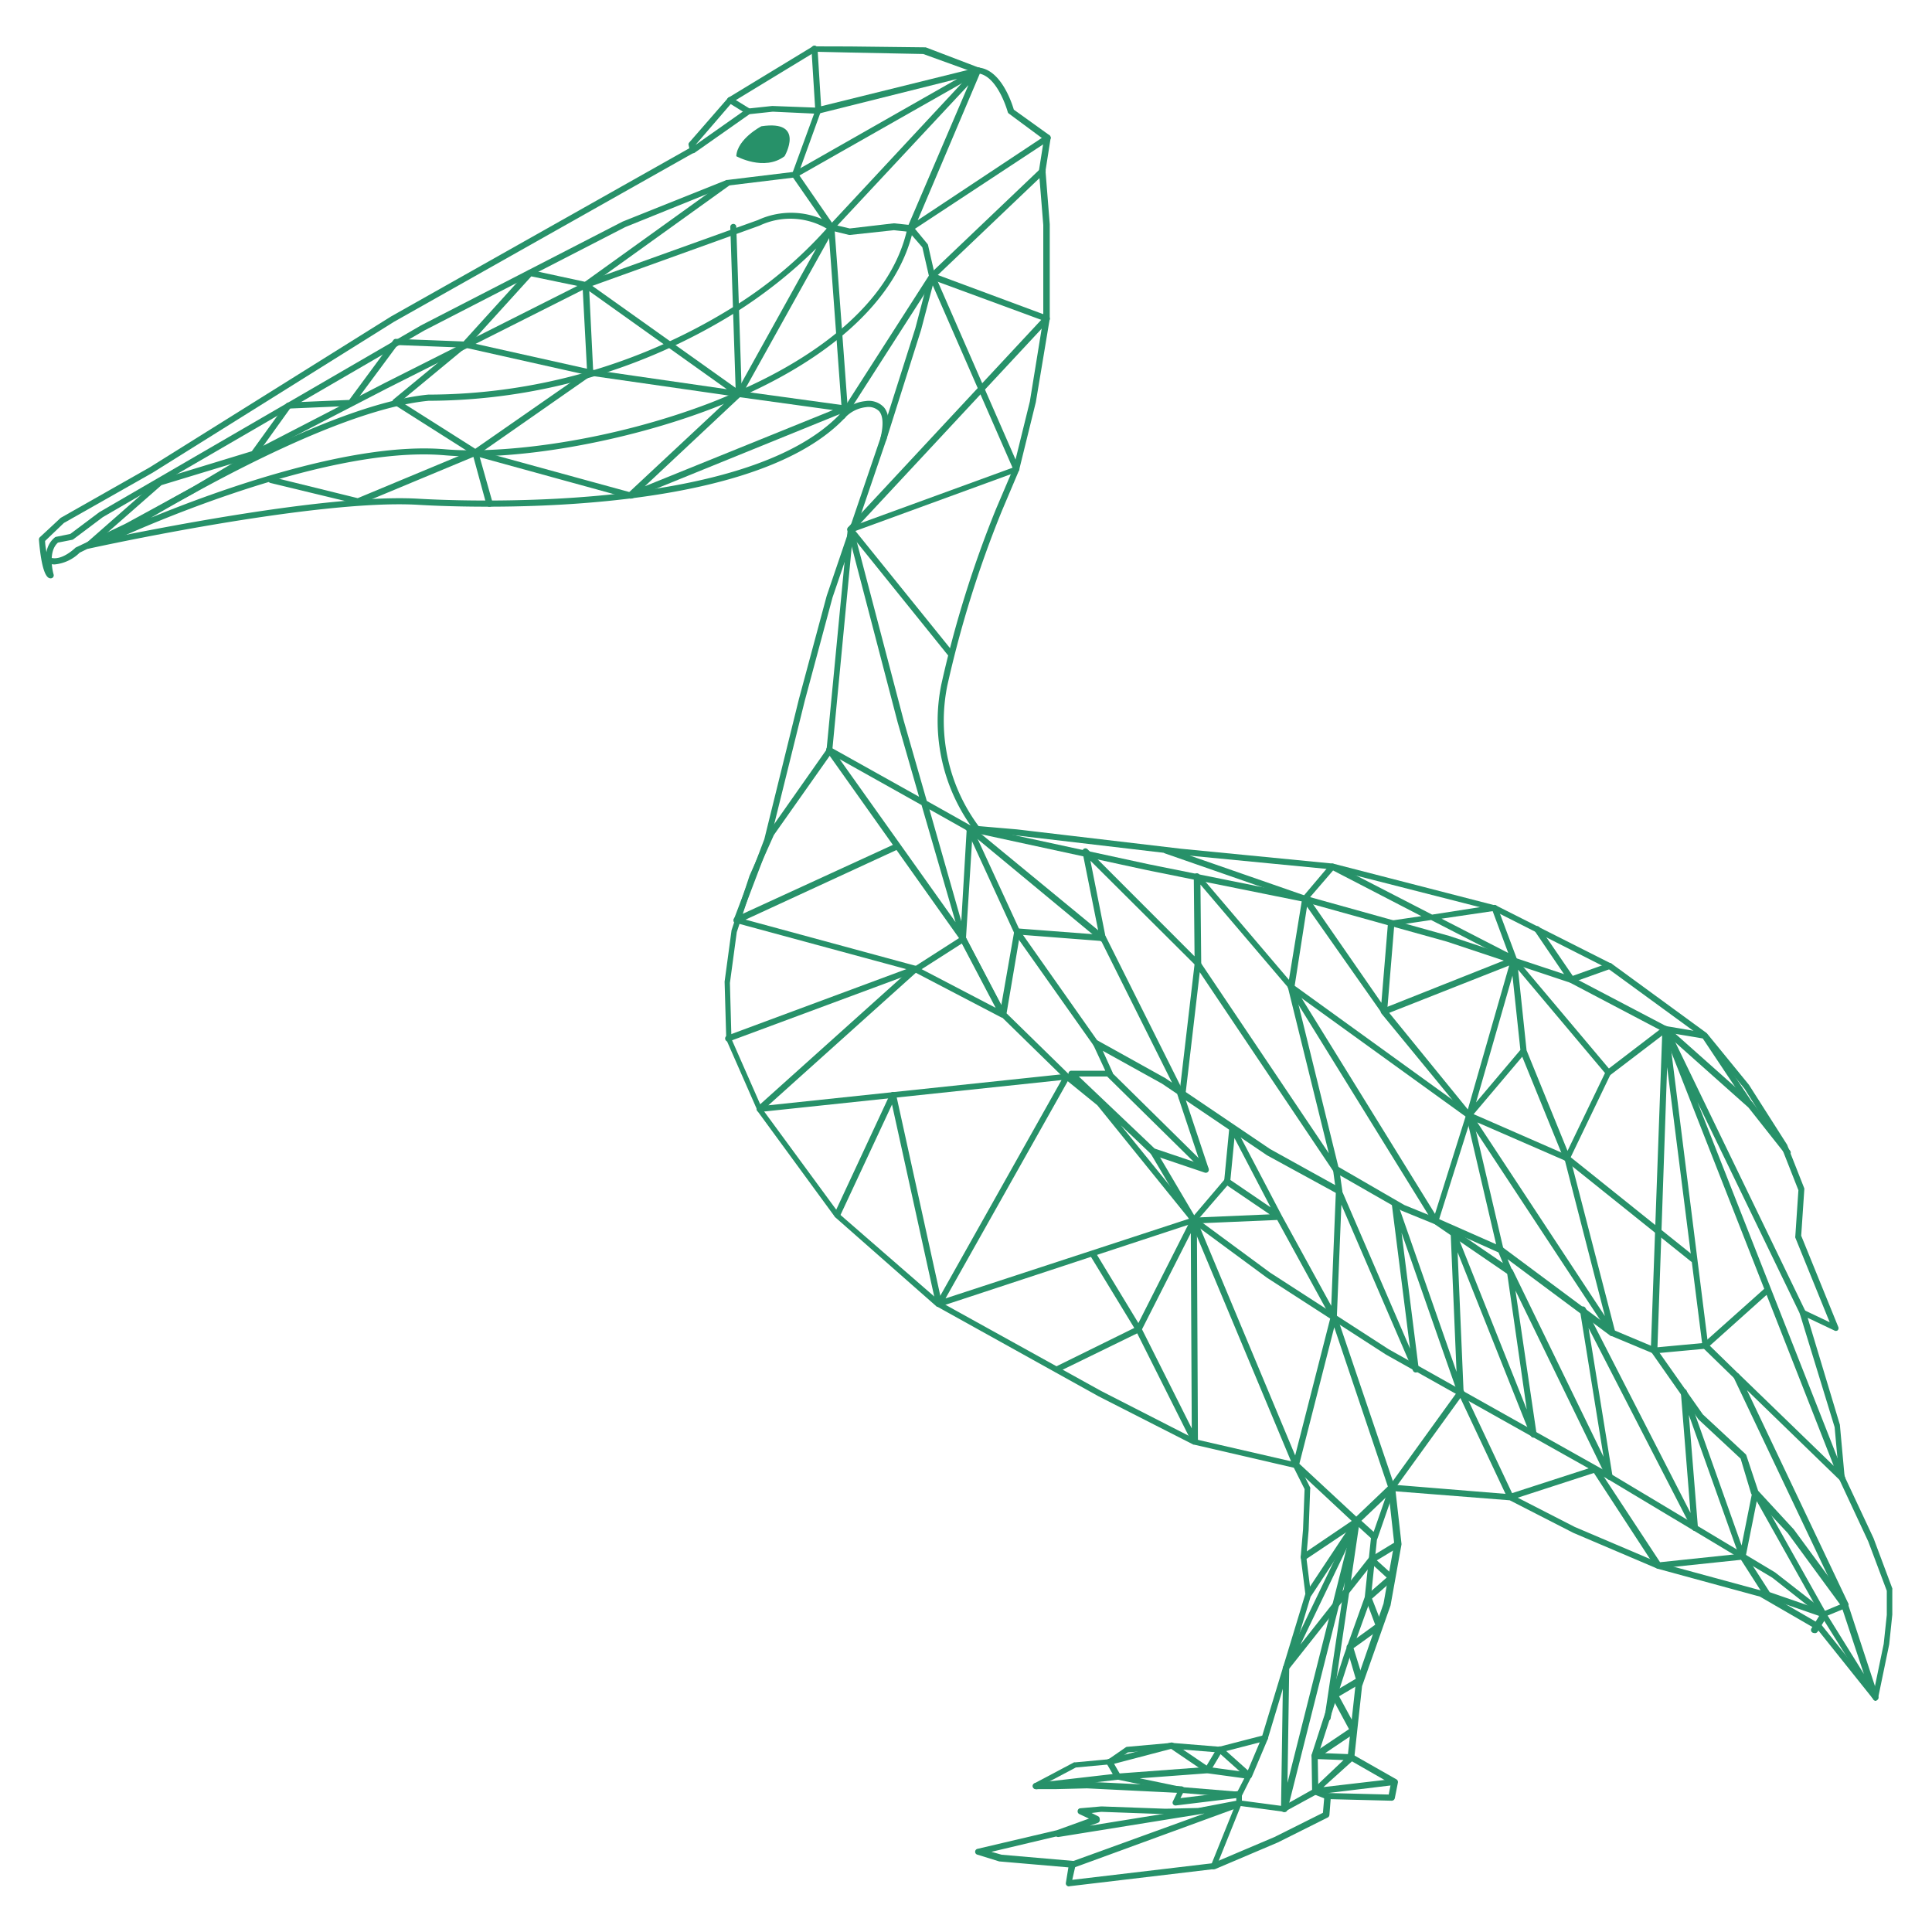 <?xml version="1.0" encoding="UTF-8"?> <svg xmlns="http://www.w3.org/2000/svg" id="Layer_1" data-name="Layer 1" viewBox="0 0 200 200"><defs><style> .cls-1 { fill: #279169; } </style></defs><g><path class="cls-1" d="M110.65,195.28a.33.33,0,0,1-.23-.1.3.3,0,0,1-.08-.27l.26-1.6-7.08-.61h-.06L101.2,192a.31.31,0,0,1,0-.61l8.21-1.93,3.32-1.2-1-.47a.31.31,0,0,1-.17-.34.3.3,0,0,1,.27-.26L114,187s0,0,.05,0l6.6.24,3.42-.08,3.91-.75v-.27l-6.25.76a.32.32,0,0,1-.3-.13.31.31,0,0,1,0-.32l.42-.86-9.33-.46-3.2.08h-2.1a.31.31,0,0,1-.31-.24.3.3,0,0,1,.16-.35l4.11-2.18a.2.2,0,0,1,.11,0l3.46-.32,1.79-1.24a.27.27,0,0,1,.15-.05l4.59-.41h0l4.94.4,4.45-1.15L135.13,165l-.48-3.8v-.06l.24-2.82.16-4.17-1.11-2.21-10.32-2.39-.07,0-9.82-5-16.68-9.27-.06,0L86.45,126a.12.12,0,0,1,0,0l-8.05-11a.21.21,0,0,1,0-.06l-3.22-7.33a.36.36,0,0,1,0-.11l-.17-5.88a.07.07,0,0,1,0,0l.72-5.32a.43.43,0,0,1,0,0l1.86-5.64v0l2-4.51,0-.05,6-8.54a.31.31,0,0,1,.44-.07.32.32,0,0,1,.08.44l-6,8.51-2,4.46-1.84,5.6-.71,5.26.16,5.79,3.18,7.23,8,10.9,10.5,9.13L114,144l9.78,5,10.43,2.4a.33.33,0,0,1,.21.17l1.21,2.42a.2.2,0,0,1,0,.15l-.16,4.27-.24,2.8.48,3.83a.2.2,0,0,1,0,.13L131.24,180a.31.31,0,0,1-.22.21l-4.67,1.21h-.11l-5-.4-4.48.39L115,182.65a.3.3,0,0,1-.15,0l-3.48.32-2.93,1.55h.82l3.21-.08,9.85.48a.35.35,0,0,1,.26.16.32.32,0,0,1,0,.3l-.38.76,6-.73a.31.31,0,0,1,.36.31v.89a.32.32,0,0,1-.26.31l-4.18.8h-.06l-3.46.08-6.6-.24-1,.12.66.33a.31.31,0,0,1,.18.3.34.34,0,0,1-.21.28l-4,1.45h0l-7,1.66,1.06.3,7.39.64a.3.3,0,0,1,.22.12.32.32,0,0,1,.06.25L111,194.6l14.54-1.72,6.41-2.72,5-2.5.15-1.76a.32.32,0,0,1,.31-.29h0l6.35.16.22-1.13-4.31-2.47a.32.32,0,0,1-.16-.31l.81-7.42a.2.2,0,0,1,0-.07l2.9-8.36,1.11-6.22-.64-5.76a.31.31,0,0,1,.09-.26.3.3,0,0,1,.25-.09l12.26,1,.12,0,6.61,3.39,8.67,3.69,10.63,2.89.08,0,6.13,3.55a.18.18,0,0,1,.08.07L194,175l1-4.82.32-3v-2.5l-1.92-5.11-3-6.43a.2.2,0,0,1,0-.11l-.48-5.29L186.32,136a.32.32,0,0,1,.44-.38l2.65,1.26-3.56-8.76a.32.32,0,0,1,0-.14l.32-4.77-1.74-4.42-3.84-6.09-4.32-5.28-9.79-7.14-11.84-6L137.87,90l-15.62-1.51-17-2-5-.43a.32.32,0,0,1-.29-.35.31.31,0,0,1,.34-.28l5,.43,16.95,2L138,89.4h0l16.79,4.33.07,0,11.89,6,.05,0,9.84,7.19.06.05,4.35,5.33s0,0,0,0L185,118.5l0,0,1.78,4.52a.59.59,0,0,1,0,.13l-.32,4.77,3.84,9.45a.32.32,0,0,1-.07.35.32.32,0,0,1-.36,0l-2.74-1.3,3.34,11.09s0,0,0,.06l.48,5.27,3,6.4,1.94,5.19a.2.2,0,0,1,0,.11v2.61l-.32,3.07-1.14,5.51a.31.31,0,0,1-.23.25A.34.34,0,0,1,194,176l-5.77-7.22-6.05-3.5-10.6-2.89h0l-8.71-3.71-6.58-3.37-11.82-.93.61,5.42a.28.28,0,0,1,0,.09l-1.13,6.3a.06.06,0,0,1,0,0L141,174.55l-.78,7.18,4.34,2.47a.32.32,0,0,1,.15.34l-.32,1.61a.33.33,0,0,1-.32.26l-6.32-.16-.13,1.64a.33.33,0,0,1-.18.26l-5.16,2.58-6.47,2.75-.08,0-15,1.78Z"></path><path class="cls-1" d="M99.69,97.47a.31.31,0,0,1-.25-.13L85.59,77.82a.35.35,0,0,1,0-.4.32.32,0,0,1,.39-.06l9.16,5.12-2.22-7.72L87.73,54.9a.3.3,0,0,1,.22-.38.31.31,0,0,1,.39.22l5.21,19.85,2.39,8.32,4.58,2.57a.31.31,0,0,1,.12.43.32.32,0,0,1-.43.12l-4-2.25L100,97.07a.32.32,0,0,1-.17.37A.32.32,0,0,1,99.69,97.47ZM86.92,78.59l12,16.87L95.4,83.34Z"></path><path class="cls-1" d="M185.16,119.73a.31.31,0,0,1-.25-.13L181,114.65l-8.82-7.85-9.66-5.08-12.73-4.24L135,93.36l-16.25-3.28-18.48-4a.32.32,0,0,1-.24-.38.3.3,0,0,1,.37-.24l18.48,4,16.27,3.28L150,96.88l12.77,4.25,0,0,9.72,5.1s0,0,.06,0l8.87,7.89,0,0,3.89,5a.32.32,0,0,1-.06.45A.32.32,0,0,1,185.16,119.73Z"></path><path class="cls-1" d="M162.69,101.75a.3.3,0,0,1-.26-.14l-3.56-5.24a.32.32,0,0,1,.08-.44.31.31,0,0,1,.44.09l3.42,5,3.7-1.32a.32.32,0,0,1,.41.19.32.32,0,0,1-.19.4l-3.94,1.41Z"></path><path class="cls-1" d="M124.78,121.34a.28.28,0,0,1-.22-.1l-10.15-10a.32.32,0,0,1,.45-.45l10.14,10a.32.32,0,0,1,0,.45A.3.3,0,0,1,124.78,121.34Z"></path><path class="cls-1" d="M188.8,167.43a.32.32,0,0,1-.28-.16l-6.66-11.87-1.16,5.79a.33.33,0,0,1-.29.26.32.32,0,0,1-.32-.21l-5.26-14.77.94,11.67a.32.32,0,0,1-.23.33.31.31,0,0,1-.37-.16l-10.72-20.83,2.48,15.34a.3.3,0,0,1-.22.35.31.31,0,0,1-.38-.16l-9.45-19.41,2.19,14.86a.32.32,0,0,1-.23.35.31.31,0,0,1-.38-.18l-7.57-19,.62,14.47a.33.33,0,0,1-.26.32.31.31,0,0,1-.36-.21l-5.8-16.59,1.78,14.11a.31.31,0,0,1-.23.34.32.32,0,0,1-.37-.18l-7.41-17.18-.47,11.62a.3.3,0,0,1-.24.29.31.31,0,0,1-.35-.15l-5.58-10.18-8.62.37a.3.3,0,0,1-.29-.15l-4.22-7.14a.32.32,0,0,1,.11-.44.31.31,0,0,1,.43.11l4.13,7,7.68-.33-4.58-3.11a.32.32,0,0,1-.14-.29l.54-5.59a.33.33,0,0,1,.25-.28.32.32,0,0,1,.34.17l4.84,9.23,5.12,9.34.48-11.86a.31.31,0,0,1,.26-.3.3.3,0,0,1,.34.19l7.08,16.4-1.88-14.86a.32.32,0,0,1,.24-.35.33.33,0,0,1,.37.21l6.08,17.4-.6-14.19a.32.32,0,0,1,.25-.32.31.31,0,0,1,.36.19l7.26,18.22L156,131.67a.33.33,0,0,1,.22-.35.33.33,0,0,1,.38.17L166,150.81l-2.45-15.2a.31.31,0,0,1,.21-.35.31.31,0,0,1,.38.16L175,156.62l-1-12.5a.31.31,0,0,1,.25-.33.31.31,0,0,1,.36.2l5.68,16,1.1-5.51a.32.32,0,0,1,.26-.25.32.32,0,0,1,.33.16l6.94,12.36,1.69-.7L179.47,142.6a.32.32,0,0,1,.11-.39.31.31,0,0,1,.4,0l9.85,9.54-17.72-45.13a.32.32,0,0,1,.58-.25l14.22,29.39a.32.32,0,0,1-.15.42.31.31,0,0,1-.42-.15l-10.62-21.94L191,152.91a.32.32,0,0,1-.52.34l-9.63-9.34L191.34,166a.31.31,0,0,1,0,.25.32.32,0,0,1-.18.18l-2.25.93Zm-61.43-45.28,4.17,2.84-3.75-7.18Z"></path><path class="cls-1" d="M97.2,135.28a.3.3,0,0,1-.24-.12.29.29,0,0,1,0-.35l12.93-23-31.22,3.3a.31.31,0,0,1-.33-.19.33.33,0,0,1,.08-.36l15.75-14.14-18-4.88a.3.3,0,0,1-.23-.27.32.32,0,0,1,.18-.32L92.7,87.34a.32.32,0,0,1,.42.16.33.33,0,0,1-.16.42L77.18,95.2,94.86,100a.31.31,0,0,1,.13.54L79.54,114.42l30.86-3.26a.31.31,0,0,1,.3.14.32.32,0,0,1,0,.33L97.88,134.41l25.52-8.35,3.4-4a.32.32,0,0,1,.48.41l-3.46,4a.24.24,0,0,1-.14.1L97.3,135.26A.16.16,0,0,1,97.2,135.28Z"></path><path class="cls-1" d="M103.82,105.33a.28.28,0,0,1-.15,0l-9-4.7a.35.35,0,0,1-.17-.27.32.32,0,0,1,.15-.28l4.91-3.15a.28.28,0,0,1,.25,0,.29.29,0,0,1,.2.16l4.13,7.86a.32.32,0,0,1-.06.37A.31.31,0,0,1,103.82,105.33Zm-8.41-5,7.66,4-3.5-6.66Z"></path><path class="cls-1" d="M75.38,107.82a.3.3,0,0,1-.29-.2.31.31,0,0,1,.18-.41l19.4-7.2a.31.31,0,1,1,.22.59l-19.4,7.2A.2.2,0,0,1,75.38,107.82Z"></path><path class="cls-1" d="M97.2,135.28a.33.33,0,0,1-.31-.25l-4.55-20.69-5.4,11.58a.32.32,0,0,1-.57-.27l5.79-12.43a.32.32,0,0,1,.6.07l4.75,21.61a.3.3,0,0,1-.24.37Z"></path><path class="cls-1" d="M109.44,142.07a.32.32,0,0,1-.29-.17.33.33,0,0,1,.15-.43l8.12-4L112.87,130a.31.31,0,0,1,.11-.43.32.32,0,0,1,.44.1l4.72,7.78a.28.28,0,0,1,0,.25.29.29,0,0,1-.16.2L109.58,142A.35.35,0,0,1,109.44,142.07Z"></path><path class="cls-1" d="M123.69,149.53a.32.32,0,0,1-.28-.17l-5.82-11.6a.3.3,0,0,1,0-.29l5.71-11.28a.32.32,0,0,1,.6.14l.11,22.88a.31.31,0,0,1-.24.31Zm-5.47-11.92,5.15,10.26-.1-20.22Z"></path><path class="cls-1" d="M140.4,157.77a.32.32,0,0,1-.21-.08l-6.25-5.83a.34.34,0,0,1-.09-.31l3.92-15.32a.3.3,0,0,1,.29-.24.3.3,0,0,1,.32.21l6,17.69a.33.33,0,0,1-.08.33l-3.64,3.47A.35.35,0,0,1,140.4,157.77Zm-5.89-6.24L140.4,157l3.27-3.12-5.55-16.48Z"></path><path class="cls-1" d="M134.16,152a.32.32,0,0,1-.29-.2l-10.58-25.29a.32.32,0,0,1,.17-.42.33.33,0,0,1,.42.17l10.57,25.3a.31.31,0,0,1-.17.41A.27.27,0,0,1,134.16,152Z"></path><path class="cls-1" d="M137.42,186.25l-.11,0-1.28-.5a.31.31,0,0,1-.2-.29l-.06-3.68a.31.31,0,0,1,0-.1l3.33-10.27,2.18-6.09.65-6.19a.32.32,0,0,1,.35-.28.31.31,0,0,1,.28.34l-.65,6.24s0,.05,0,.07l-2.2,6.11-3.3,10.21.06,3.41,1.08.42a.33.33,0,0,1,.18.41A.32.32,0,0,1,137.42,186.25Z"></path><path class="cls-1" d="M136.14,185.75a.31.31,0,0,1-.28-.18.33.33,0,0,1,.06-.37l3.16-3-3-.11a.32.32,0,0,1-.29-.23.31.31,0,0,1,.13-.35l3.73-2.51-1.82-3.37a.31.31,0,0,1,.12-.42l2.4-1.42-.94-3.2a.32.32,0,0,1,.12-.35l2.83-2.05-1-2.68a.32.32,0,0,1,.08-.36l2.11-1.84-1.75-1.6a.3.3,0,0,1-.11-.26.33.33,0,0,1,.15-.24l2.73-1.66a.32.32,0,0,1,.33.54l-2.37,1.44,1.71,1.55a.31.31,0,0,1,.1.24.3.3,0,0,1-.11.23l-2.2,1.94,1.05,2.7a.33.33,0,0,1-.11.37l-2.85,2.06,1,3.23a.31.31,0,0,1-.15.36l-2.35,1.39,1.82,3.35a.32.32,0,0,1-.1.41l-3.17,2.13,2.79.11a.34.34,0,0,1,.28.21.33.33,0,0,1-.08.34L137,185l7.28-.85a.32.32,0,0,1,.35.28.31.31,0,0,1-.27.35l-8.22,1Z"></path><path class="cls-1" d="M107.19,185.2a.32.32,0,0,1,0-.63l8-.92-.64-1.1a.34.34,0,0,1,0-.28.35.35,0,0,1,.22-.19l6.44-1.69a.34.34,0,0,1,.26.05l3.44,2.33,1.1-1.83a.31.31,0,0,1,.22-.15.28.28,0,0,1,.26.08l2.69,2.4,1.48-3.5a.31.31,0,0,1,.41-.17.32.32,0,0,1,.17.42l-1.65,3.91a.31.31,0,0,1-.22.18.29.29,0,0,1-.28-.07l-2.74-2.45-1.07,1.79a.32.32,0,0,1-.21.15.3.3,0,0,1-.24-.05l-3.6-2.44-5.9,1.55.67,1.16a.31.31,0,0,1,0,.31.32.32,0,0,1-.25.17l-8.53,1Z"></path><path class="cls-1" d="M128.28,186.09h0l-6-.49h0l-6.61-1.38a.32.32,0,0,1-.25-.33.32.32,0,0,1,.29-.29l9.28-.69H125l4.29.58a.32.32,0,0,1,.24.17.3.3,0,0,1,0,.29l-1,2A.32.32,0,0,1,128.28,186.09ZM122.37,185l5.73.47.71-1.38-3.82-.52-7,.52Z"></path><path class="cls-1" d="M125.65,193.51a.27.27,0,0,1-.12,0,.31.31,0,0,1-.17-.41l2.63-6.53a.3.3,0,0,1,.33-.2l4.5.6,3.17-1.78a.31.31,0,0,1,.43.12.32.32,0,0,1-.12.43L133,187.54a.28.28,0,0,1-.2,0l-4.36-.58-2.54,6.31A.32.32,0,0,1,125.65,193.51Z"></path><path class="cls-1" d="M111,193.34a.33.33,0,0,1-.3-.2.32.32,0,0,1,.19-.41l13.8-5-15.09,2.43a.31.31,0,0,1-.36-.23.33.33,0,0,1,.2-.38l4-1.45a.32.32,0,0,1,.22.6l-.84.3,15-2.42a.32.32,0,0,1,.16.61l-16.9,6.18A.22.22,0,0,1,111,193.34Z"></path><path class="cls-1" d="M187.79,169.05a.34.34,0,0,1-.17-.05.31.31,0,0,1-.1-.43l.8-1.29-5.5-1.9a.31.31,0,0,1-.17-.13l-2.42-3.78-8.58.9a.31.31,0,0,1-.29-.14L165,152.48l-8.56,2.78a.31.31,0,0,1-.38-.17l-4.88-10.37-6.81,9.42-1.77,5.11a.3.3,0,0,1-.22.2.31.31,0,0,1-.29-.07l-1.58-1.44-4.75,7.23a.3.3,0,0,1-.43.09.32.32,0,0,1-.1-.44l5-7.54a.33.33,0,0,1,.22-.14.32.32,0,0,1,.25.08l1.5,1.36,1.63-4.69a.2.2,0,0,1,0-.08l7.15-9.9a.33.33,0,0,1,.29-.13.33.33,0,0,1,.26.18l5,10.61,8.52-2.76a.31.31,0,0,1,.36.12l6.44,9.79,8.57-.9a.3.3,0,0,1,.3.14l2.48,3.86,5.77,2a.31.31,0,0,1,.19.2.26.26,0,0,1,0,.27l-1,1.62A.32.32,0,0,1,187.79,169.05Z"></path><path class="cls-1" d="M133.1,173a.35.35,0,0,1-.17,0,.33.33,0,0,1-.11-.41l6.79-14.14-4.47,3a.31.31,0,1,1-.35-.52l5.43-3.68a.32.32,0,0,1,.39,0,.31.31,0,0,1,.08.37l-6.07,12.63,7.09-9a.31.31,0,0,1,.44,0,.32.32,0,0,1,.06.44l-8.86,11.19A.3.3,0,0,1,133.1,173Z"></path><path class="cls-1" d="M132.88,187.58h0a.31.31,0,0,1-.27-.32l.22-14.62a.31.31,0,0,1,.32-.31.32.32,0,0,1,.31.32l-.18,11.91,6.85-27.18a.31.31,0,0,1,.37-.23.3.3,0,0,1,.25.35l-3,20.37a.32.32,0,0,1-.36.27.33.33,0,0,1-.27-.36l2.1-14-5.95,23.6A.31.31,0,0,1,132.88,187.58Z"></path><path class="cls-1" d="M143.29,105a.31.31,0,0,1-.26-.14l-7.73-11L134,102.2a.31.31,0,0,1-.23.25.28.28,0,0,1-.32-.1l-9.18-10.78.08,8.19a.31.31,0,0,1-.19.29.32.32,0,0,1-.35-.07L112.88,89.1l1.59,8a.31.31,0,0,1-.14.33.32.32,0,0,1-.37,0L100.16,86a.32.32,0,1,1,.41-.49L113.68,96.3l-1.62-8.1a.31.31,0,0,1,.53-.28L123.66,99l-.08-8.28a.3.3,0,0,1,.21-.3.31.31,0,0,1,.35.09l9.29,10.92,1.33-8.16-14.15-4.92a.33.33,0,0,1-.2-.41.32.32,0,0,1,.41-.19L135,92.68l2.68-3.17a.32.32,0,0,1,.38-.08l10.19,5.25,6.42-1a.31.31,0,0,1,.34.2l2,5.34a.33.33,0,0,1-.09.35.34.34,0,0,1-.36,0l-8.41-4.33-3.82.57-.73,8.84a.32.32,0,0,1-.23.28Zm-7.78-12L143,103.81l.68-8.22a.31.31,0,0,1,.26-.28l3.2-.47L138,90.11Zm13.72,2.1,6.9,3.55-1.61-4.33Z"></path><path class="cls-1" d="M155.33,129.69a.27.27,0,0,1-.12,0l-6.7-3a.31.31,0,0,1-.16-.41.32.32,0,0,1,.42-.17l6.11,2.7-3.07-13.16-17.66-12.75L138.6,121a.31.31,0,0,1-.18.36.3.3,0,0,1-.39-.11L124.2,100.64l-1.52,13a.32.32,0,1,1-.63-.07l1.62-13.84a.32.32,0,0,1,.24-.27.33.33,0,0,1,.34.13l13.31,19.8-4.23-17.15a.32.32,0,0,1,.49-.34l18.45,13.33a.28.28,0,0,1,.12.18l3.25,13.9a.3.3,0,0,1-.1.31A.32.32,0,0,1,155.33,129.69Z"></path><path class="cls-1" d="M194.2,176.08a.3.3,0,0,1-.26-.14l-5.38-8.61-5.08-4-17-10.19-23-12.91-12.31-7.95-7.72-5.69s-.05,0-.06-.06l-9.79-12.11-3.32-2.7-6.63-6.48a.16.16,0,0,1-.06-.08L99.41,97.3a.32.32,0,0,1,0-.17l.67-11.4a.32.32,0,0,1,.63,0L100,97.08l3.65,7L105,96.37a.32.32,0,0,1,.33-.26l8.89.68a.33.33,0,0,1,.26.18l7.93,15.85,0,0,9.07,6.13,6.73,3.73-.22-1.63a.31.31,0,0,1,.13-.31.32.32,0,0,1,.34,0l6.91,4,3.4,1.39.06,0,6.75,4.62-.53-1.28a.33.33,0,0,1,.1-.37.3.3,0,0,1,.38,0l11.57,8.61,4.24,1.78a.3.3,0,0,1,.14.11l4.8,6.82,4.41,4.1a.3.3,0,0,1,.09.13l1.22,3.67,3.69,4,0,0,5.61,7.63a.36.36,0,0,1,0,.09l3.15,9.59a.31.31,0,0,1-.16.38A.35.35,0,0,1,194.2,176.08Zm-70.4-50,7.68,5.66,12.27,7.93,23,12.91,17,10.19,0,0,5.13,4,.07.08,4,6.44-2.32-7-5.56-7.58-3.73-4a.41.41,0,0,1-.07-.11L180.19,151l-4.37-4.07,0,0L171,140.05l-4.19-1.75-.07,0-10.68-7.95.5,1.2a.31.31,0,0,1-.09.36.32.32,0,0,1-.38,0l-7.6-5.2-3.39-1.38,0,0-6.37-3.65.23,1.62a.33.33,0,0,1-.14.3.31.31,0,0,1-.33,0l-7.32-4-8.41-5.69,2.36,7.08a.31.31,0,0,1-.07.32.32.32,0,0,1-.33.08l-5.42-1.83a.21.21,0,0,1-.12-.07l-3.15-3Zm-4.27-7.18,4.75,1.6-2.42-7.26-1.57-1.06-6.13-3.4,1,2.21a.29.29,0,0,1,0,.3.33.33,0,0,1-.27.15h-3.21Zm-6.06-11.19a.28.28,0,0,1,.15,0l7,3.89.71.48L114,97.41l-8.42-.65-1.38,8.14,6.42,6.28a.35.35,0,0,1,0-.14.3.3,0,0,1,.29-.2h3.51l-1.23-2.65a.31.31,0,0,1,.07-.36A.31.31,0,0,1,113.47,107.73Z"></path><path class="cls-1" d="M113.47,108.36a.3.3,0,0,1-.26-.13L105,96.61l0,0-4.91-10.68a.31.31,0,1,1,.57-.26l4.91,10.65,8.17,11.6a.32.32,0,0,1-.08.44A.31.31,0,0,1,113.47,108.36Z"></path><path class="cls-1" d="M166.93,138.32a.33.33,0,0,1-.27-.14l-14.84-22.53a.32.32,0,0,1,0-.38.32.32,0,0,1,.37-.09l10.17,4.45a.3.3,0,0,1,.18.21l4.68,18.09a.34.34,0,0,1-.18.37A.3.3,0,0,1,166.93,138.32Zm-14-22.13,13.21,20.05L162,120.14Z"></path><path class="cls-1" d="M148.64,126.73a.33.33,0,0,1-.27-.15l-15-24.26a.32.32,0,1,1,.54-.34l14.64,23.68,3.18-10.12L143,104.91a.35.35,0,0,1-.06-.28.36.36,0,0,1,.19-.21l13.42-5.33a.2.2,0,0,1,.11,0h.05a.28.28,0,0,1,.13,0l.06.06h0l9.81,11.65a.32.32,0,0,1,.05.34l-4.27,8.88a.32.32,0,0,1-.58,0l-4.33-10.63-5.26,6.22-3.43,10.88a.31.31,0,0,1-.26.22Zm9.39-18,4.24,10.41,3.88-8.06-9-10.7Zm-14.22-3.88,8.14,10,4.28-14.9ZM156.57,101l-3.77,13.12,4.59-5.43Z"></path><path class="cls-1" d="M181.27,114.75a.31.31,0,0,1-.26-.14l-4.74-7.11-3.78-.63-5.78,4.41a.31.31,0,0,1-.38-.5l5.88-4.5a.36.36,0,0,1,.25-.06l4,.68a.28.28,0,0,1,.21.14l4.81,7.21a.32.32,0,0,1-.08.44A.32.32,0,0,1,181.27,114.75Z"></path><path class="cls-1" d="M171.21,140.11a.31.31,0,0,1-.32-.32l1.2-33.27a.31.31,0,0,1,.3-.3.32.32,0,0,1,.33.27l4.11,32.78a.32.32,0,0,1-.07.23.3.3,0,0,1-.22.12l-5.3.49Zm1.37-29.64-1,29,4.62-.43Z"></path><path class="cls-1" d="M175.23,130.65a.26.26,0,0,1-.19-.07l-13-10.42a.32.32,0,1,1,.4-.49l13,10.42a.31.31,0,0,1,0,.44A.3.3,0,0,1,175.23,130.65Z"></path><path class="cls-1" d="M179.76,142.78a.31.31,0,0,1-.22-.09l-3.25-3.16a.32.32,0,0,1-.09-.23.33.33,0,0,1,.1-.23l6.32-5.64a.32.32,0,0,1,.45,0,.3.3,0,0,1,0,.44L177,139.31l3,2.93a.32.32,0,0,1,0,.45A.35.35,0,0,1,179.76,142.78Z"></path><path class="cls-1" d="M76.25,95.6l-.11,0a.32.32,0,0,1-.18-.41l3.16-8.31L82.7,72.38l2.88-10.7L91.16,45.3,94.75,34l1.42-5.4-.69-3L94.09,24l-1.55-.17L88,24.32h-.11L86,23.86a.3.3,0,0,1-.19-.12L82,18.25A.33.33,0,0,1,82,18l2.28-6.24L80,11.56l-2.41.26-5.69,4a.3.3,0,0,1-.3,0,.31.31,0,0,1-.19-.25L71.28,15a.29.29,0,0,1,.07-.25l4-4.59.07-.06,8.72-5.3a.34.34,0,0,1,.17,0L88,4.81l7.73.09.1,0L101.33,7c2.3.22,3.42,3.67,3.62,4.35L108.64,14a.33.33,0,0,1,.12.31l-.53,3.37.44,5.54V33a.43.43,0,0,0,0,0l-1.44,8.63-1.71,6.94a.08.08,0,0,1,0,.05l-1.79,4.23A113,113,0,0,0,98.06,71a18.29,18.29,0,0,0,3.35,14.66.32.32,0,0,1-.48.41,18.86,18.86,0,0,1-3.49-15.19,113.72,113.72,0,0,1,5.68-18.22l1.79-4.2,1.7-6.9L108,33V23.29l-.45-5.55a.22.22,0,0,1,0-.08l.51-3.22-3.62-2.68a.3.3,0,0,1-.12-.17s-1.05-3.83-3.14-4l-.08,0-5.53-2L88,5.44l-3.6-.08-8.6,5.23L72,15l5.27-3.71a.3.3,0,0,1,.15-.05l2.52-.27h0l4.77.18a.35.35,0,0,1,.25.14.3.3,0,0,1,0,.29L82.64,18l3.62,5.25,1.71.4,4.53-.53h.07l1.71.18a.36.36,0,0,1,.21.11L96,25.24a.24.24,0,0,1,.07.13l.72,3.15a.38.38,0,0,1,0,.15l-1.44,5.48L91.76,45.5,86.18,61.86,83.31,72.54,79.73,87s0,0,0,0l-3.17,8.32A.32.32,0,0,1,76.25,95.6Z"></path><path class="cls-1" d="M5.26,59.87c-.22,0-.9,0-1.23-4a.33.33,0,0,1,.1-.26l2.15-2a.1.1,0,0,1,0,0l9.2-5.22,25-15.63,31-17.48a.31.31,0,0,1,.43.12.32.32,0,0,1-.12.43l-31,17.48-25,15.63-9.18,5.2L4.67,56c0,.39.08.79.14,1.17a2.44,2.44,0,0,1,.87-1.54.35.35,0,0,1,.14-.06l1.46-.3,3-2.25,0,0L43.59,33.68,64.45,22.94l10.77-4.31.07,0,6.9-.84,16.9-9.62-14.3,3.58a.34.34,0,0,1-.26-.05.32.32,0,0,1-.13-.24L84,5.06a.32.32,0,0,1,.29-.34.32.32,0,0,1,.34.3L85,11l16.17-4a.31.31,0,0,1,.23.58l-19,10.79-.12,0-6.92.84L64.72,23.51,43.89,34.23,10.65,53.53,7.6,55.82a.31.31,0,0,1-.13.06L6,56.17c-1.12,1-.46,3.27-.45,3.3a.32.32,0,0,1-.05.28A.32.32,0,0,1,5.26,59.87Z"></path><path class="cls-1" d="M5.65,58.43A2.1,2.1,0,0,1,5,58.32a.32.32,0,0,1-.2-.4.33.33,0,0,1,.4-.2c1.18.4,2.58-1,2.59-1a.18.18,0,0,1,.09-.06L13,54.21l6.73-3.67,6.43-3.83,13.66-7.06,20.7-10.43h0l17.94-6.44a8.19,8.19,0,0,1,7.57.37L101,7.07a.32.32,0,0,1,.52.34L95,22.8,108.27,14a.33.33,0,0,1,.44.09.31.31,0,0,1-.09.44l-14.2,9.35a.32.32,0,0,1-.38,0,.32.32,0,0,1-.09-.37l6.3-14.7-14,15a.32.32,0,0,1-.43,0,7.45,7.45,0,0,0-7.2-.45L60.74,29.8,40.06,40.21,26.41,47.27,20,51.09l-6.75,3.68-5,2.44A4.26,4.26,0,0,1,5.65,58.43Z"></path><path class="cls-1" d="M9.09,56.81a.3.3,0,0,1-.28-.17.3.3,0,0,1,.07-.38l7.47-6.56a.23.23,0,0,1,.12-.06l9.6-2.93,3.54-4.91a.31.31,0,0,1,.24-.13l6.3-.27,4.57-6.19a.3.3,0,0,1,.27-.13l7,.27,6.62-7.3a.34.34,0,0,1,.3-.1l5.64,1.22,14.61-10.5a.32.32,0,0,1,.37.51L60.8,29.76a.32.32,0,0,1-.25,0L55,28.61l-6.6,7.27a.34.34,0,0,1-.25.11l-7-.27L36.57,41.9a.33.33,0,0,1-.24.12l-6.3.27-3.5,4.88a.35.35,0,0,1-.17.12l-9.64,2.93-6.51,5.71c4.92-1,23.79-4.86,33.15-4.3,3.41.2,33.68,1.7,43.64-8.81a4.09,4.09,0,0,1,2.6-1.3,2.15,2.15,0,0,1,1.9.64c.55.65.64,1.77.27,3.32a.32.32,0,0,1-.39.23.31.31,0,0,1-.23-.38c.32-1.32.27-2.28-.14-2.76a1.56,1.56,0,0,0-1.36-.42,3.47,3.47,0,0,0-2.19,1.11C77.3,54,46.77,52.47,43.32,52.26,32.65,51.62,9.39,56.75,9.16,56.8Z"></path><path class="cls-1" d="M76.22,16.17s2.89,1.6,5,0c0,0,2.2-3.79-2.4-3.1C78.81,13.07,76.32,14.37,76.22,16.17Z"></path><path class="cls-1" d="M77.43,11.83a.33.33,0,0,1-.16-.05l-1.89-1.17a.32.32,0,0,1,.33-.54l1.89,1.17a.31.31,0,0,1,.1.44A.33.33,0,0,1,77.43,11.83Z"></path><path class="cls-1" d="M85.85,78h0a.33.33,0,0,1-.29-.35l2.19-22.81a.32.32,0,0,1,.21-.27l16.86-6.15L96.2,28.72a.34.34,0,0,1,.07-.36l11.42-10.88a.32.32,0,1,1,.44.46L96.87,28.67l8.63,19.75a.28.28,0,0,1,0,.25.3.3,0,0,1-.18.17l-17,6.21L86.16,77.66A.31.31,0,0,1,85.85,78Z"></path><path class="cls-1" d="M98.34,67.91a.3.3,0,0,1-.24-.12L87.79,55a.31.31,0,0,1,0-.41l20-21.48L96.62,29,87.5,43.21a.32.32,0,1,1-.54-.34l9.27-14.45a.31.31,0,0,1,.37-.13l11.87,4.41a.31.31,0,0,1,.12.51L88.45,54.84,98.59,67.4a.32.32,0,0,1-.25.51Z"></path><path class="cls-1" d="M11.56,56a.33.33,0,0,1-.28-.16.32.32,0,0,1,.11-.42C11.6,55.28,32.51,42,44.33,40.85A59.86,59.86,0,0,0,75.55,32a44.33,44.33,0,0,0,10.27-8.61.31.31,0,0,1,.42-.07.32.32,0,0,1,.1.42L77.21,40.14c6.6-3,15-8.42,16.73-16.56a.31.31,0,0,1,.61.13c-1.61,7.42-9,14-20.71,18.54-9.08,3.5-20.51,5.51-27.81,4.88C33.07,46,11.91,55.86,11.69,56A.31.31,0,0,1,11.56,56ZM84.5,25.71a49.52,49.52,0,0,1-8.59,6.78,60.43,60.43,0,0,1-31.55,9c-8.57.82-22.11,8.21-28.73,12.1,6.92-2.84,20.87-7.9,30.45-7.08,5.9.51,17-.79,27.54-4.84.81-.32,1.69-.68,2.62-1.09Z"></path><path class="cls-1" d="M65.3,51.59a.31.31,0,0,1-.27-.15.32.32,0,0,1,0-.4L76.27,40.55a.31.31,0,0,1,.26-.08l11,1.51a.33.33,0,0,1,.27.28.31.31,0,0,1-.19.33l-22.15,9ZM76.59,41.12l-9.84,9.22,19.48-7.89Z"></path><path class="cls-1" d="M37.09,52.17H37L28,50a.31.31,0,0,1-.23-.38.32.32,0,0,1,.38-.24l8.88,2.19,12-5a.28.28,0,0,1,.2,0L65.38,51a.31.31,0,0,1,.22.39.32.32,0,0,1-.39.22l-16-4.4-12,5Z"></path><path class="cls-1" d="M87.45,42.61a.31.31,0,0,1-.32-.29L85.75,23.58a.32.32,0,0,1,.29-.34.32.32,0,0,1,.34.29l1.38,18.74a.31.31,0,0,1-.29.34Z"></path><path class="cls-1" d="M50.65,52.46a.31.31,0,0,1-.3-.24l-1.41-5.17-8.18-5.19a.29.29,0,0,1-.14-.24.32.32,0,0,1,.11-.27l7.18-5.92a.31.31,0,0,1,.27-.07l12.58,2.81-.46-8.65a.3.3,0,0,1,.16-.29.32.32,0,0,1,.34,0L76.67,40.52a.31.31,0,0,1,.11.38.3.3,0,0,1-.34.19L61.18,38.9,49.57,47,51,52.06a.33.33,0,0,1-.23.39Zm-9.18-10.9,7.73,4.9,11.13-7.74L48.19,36ZM61.4,38.29l13.84,2L61,30.14Z"></path><path class="cls-1" d="M76.49,41.1a.33.33,0,0,1-.32-.31L75.6,23.5a.31.31,0,0,1,.31-.32h0a.3.3,0,0,1,.31.3l.57,17.29a.31.31,0,0,1-.3.33Z"></path></g></svg> 